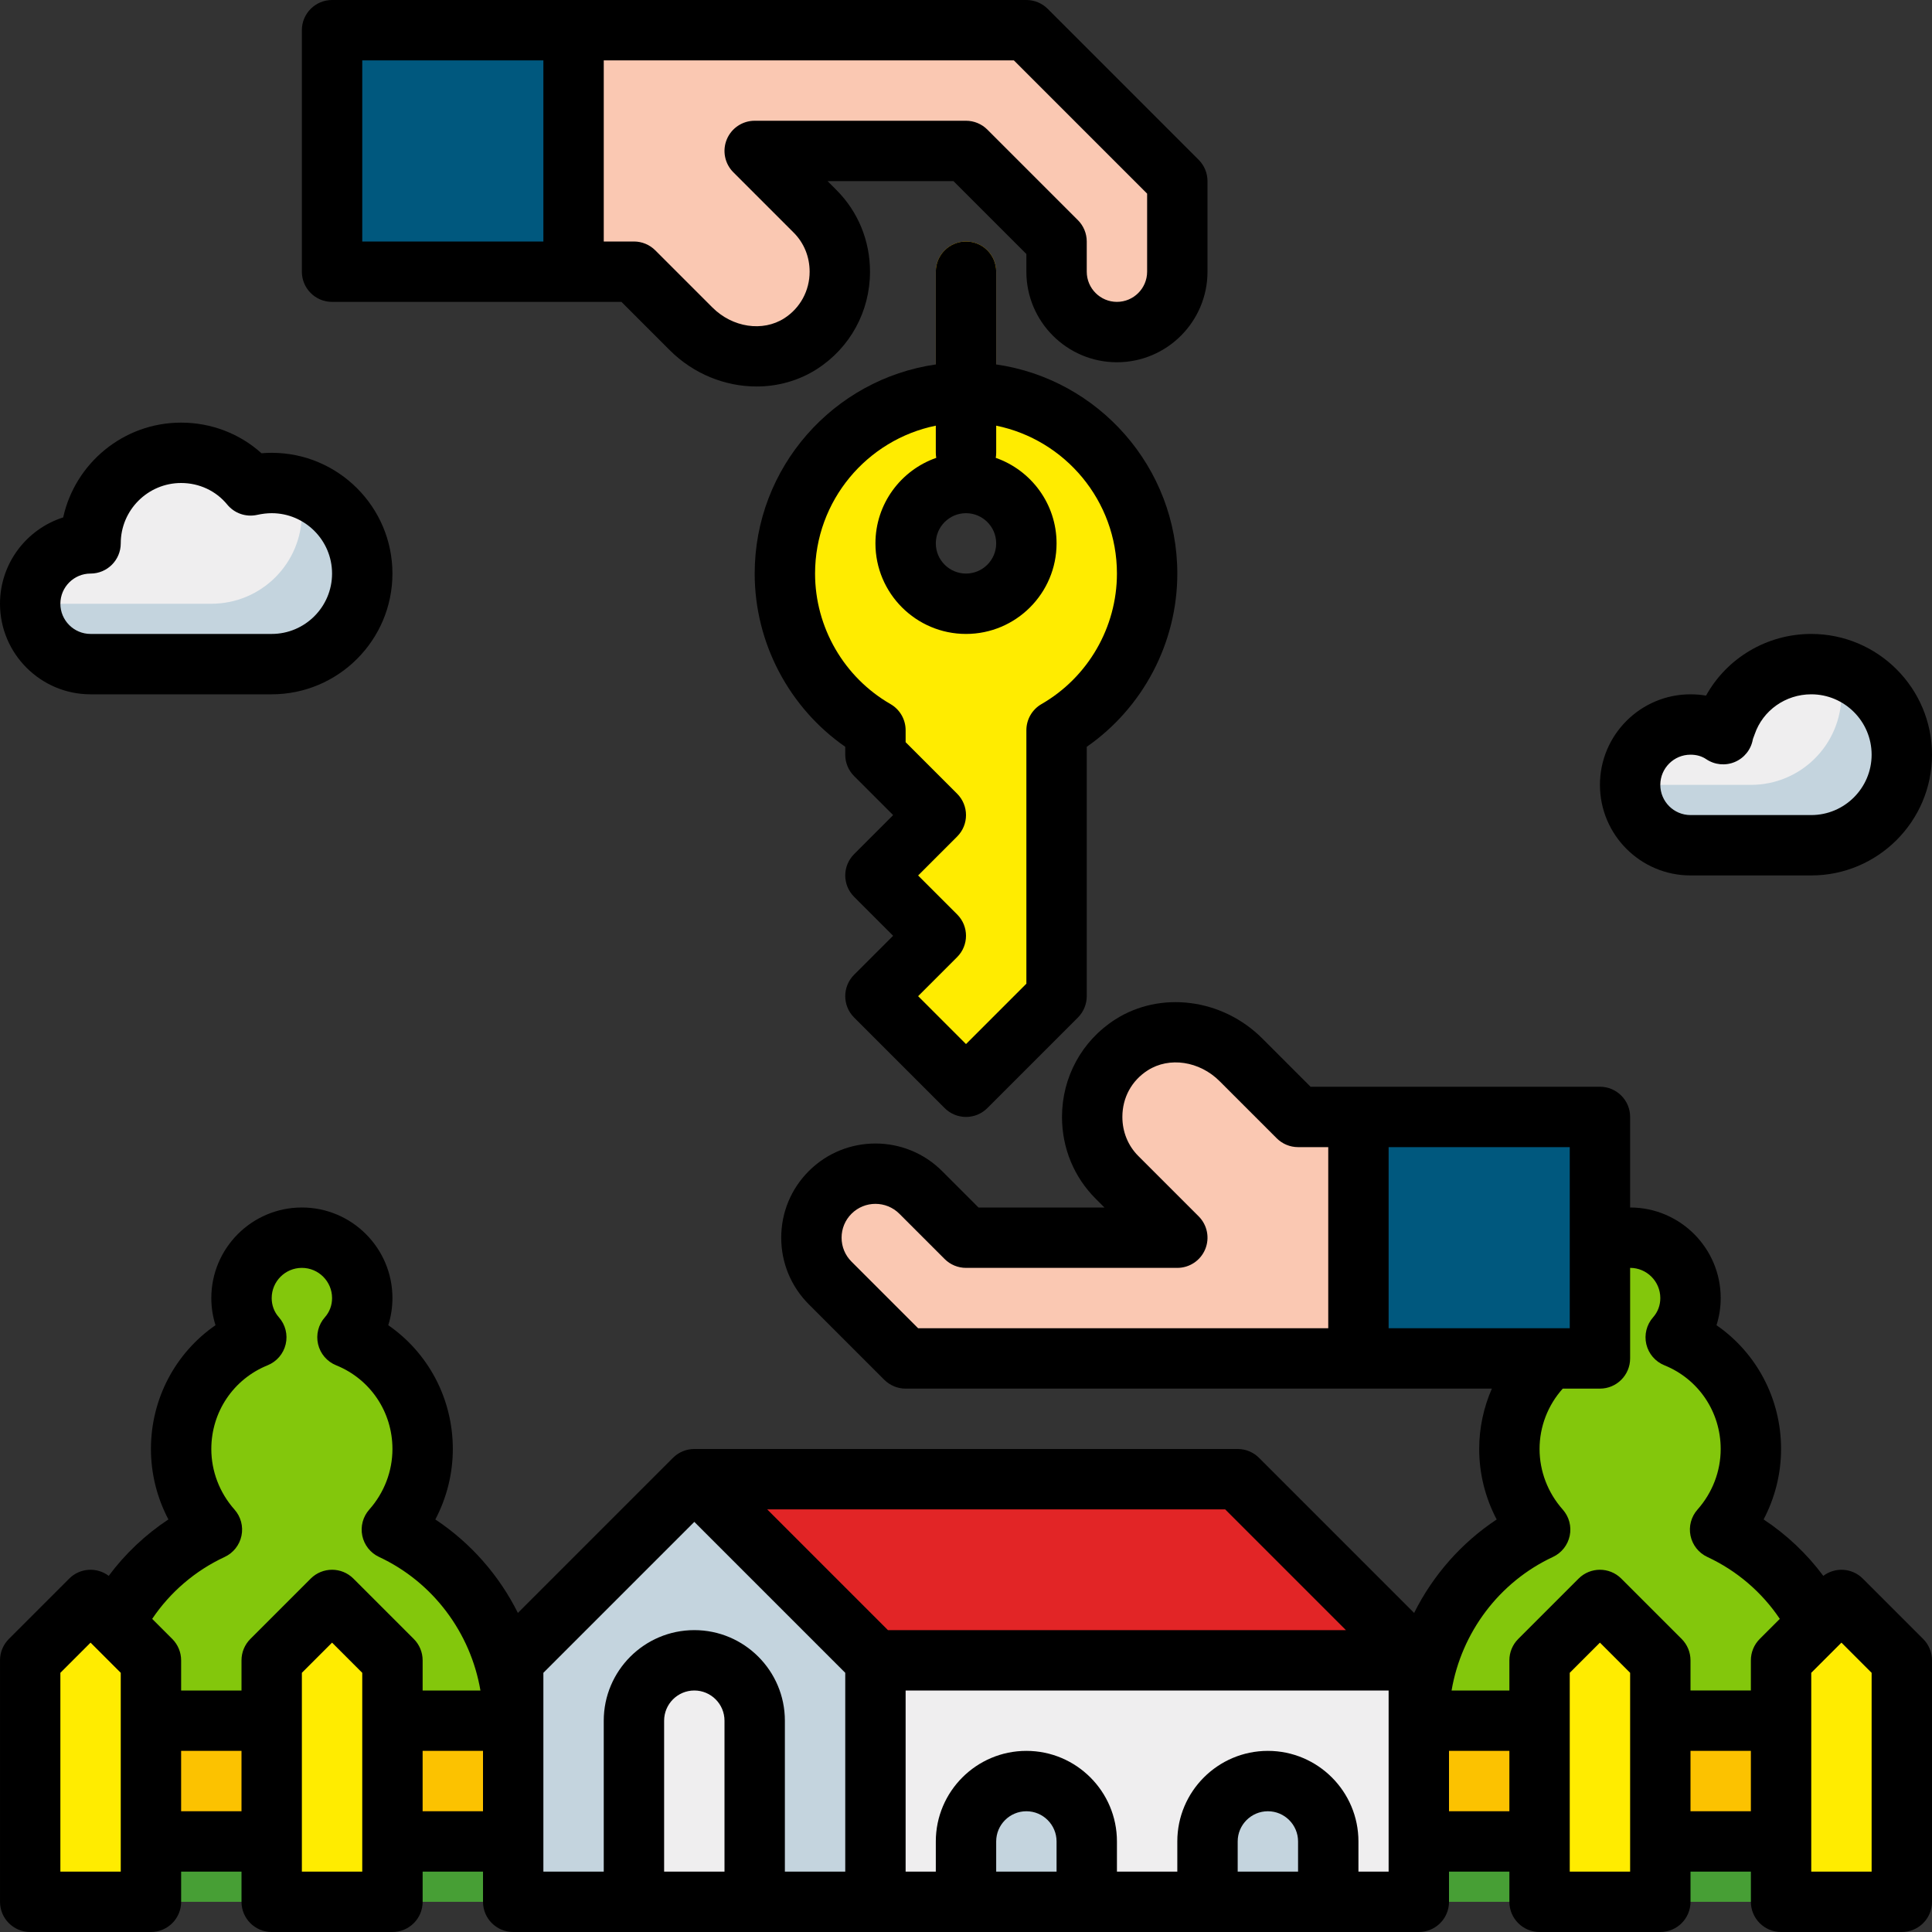 <svg id="filled_outline" enable-background="new 0 0 512 512" height="512" viewBox="0 0 512 512" width="512" xmlns="http://www.w3.org/2000/svg"><rect x="0" y="0" width="512" height="512" fill="#333333" stroke="none"/><path d="m408 456v-16l16-16 16 16v16h32v-16l9.68-9.68c-5.52-10.96-14.64-19.76-25.84-24.96 5.04-5.68 8.16-13.2 8.16-21.36 0-13.36-8.24-24.88-19.92-29.6 2.48-2.8 3.92-6.4 3.92-10.4 0-8.8-7.2-16-16-16s-16 7.2-16 16c0 4 1.44 7.6 3.92 10.4-11.68 4.72-19.92 16.24-19.92 29.6 0 8.16 3.12 15.68 8.16 21.36-19.04 8.88-32.16 28.24-32.16 50.64z" fill="#83c70c"/><path d="m8 488h488v16h-488z" fill="#479f35"/><path d="m504 200c0 13.28-10.72 24-24 24h-32c-8.8 0-16-7.2-16-16 0-8.8 7.2-16 16-16 3.2 0 6.16.88 8.64 2.56.16-.88.48-1.76.8-2.56 3.2-9.36 12.08-16 22.56-16 13.28 0 24 10.72 24 24z" fill="#efeeef"/><path d="m504 200c0 13.28-10.72 24-24 24h-32c-8.8 0-16-7.2-16-16h32c13.28 0 24-10.72 24-24 0-2.42-.36-4.76-1.03-6.97 9.87 2.97 17.03 12.11 17.03 22.97z" fill="#c4d4de"/><path d="m96 152c0 13.28-10.72 24-24 24h-48c-8.8 0-16-7.2-16-16 0-8.8 7.2-16 16-16 0-13.28 10.72-24 24-24 7.44 0 14.08 3.36 18.4 8.64 1.84-.4 3.68-.64 5.6-.64 13.28 0 24 10.72 24 24z" fill="#efeeef"/><path d="m96 152c0 13.28-10.72 24-24 24h-48c-8.8 0-16-7.2-16-16h48c13.28 0 24-10.72 24-24 0-2.42-.36-4.76-1.03-6.97 9.87 2.97 17.03 12.11 17.03 22.97z" fill="#c4d4de"/><path d="m232 440v64h-96v-64l48-48 30.24 30.24z" fill="#c4d4de"/><path d="m376 440h-144l-17.76-17.76-30.24-30.24h144z" fill="#e22526"/><path d="m232 440h144v64h-144z" fill="#efeeef"/><path d="m272 472h-0c-8.837 0-16 7.163-16 16v16h32v-16c0-8.837-7.163-16-16-16z" fill="#c4d4de"/><path d="m336 472h-0c-8.837 0-16 7.163-16 16v16h32v-16c0-8.837-7.163-16-16-16z" fill="#c4d4de"/><path d="m168 504h32v-48c0-8.837-7.163-16-16-16h-0c-8.837 0-16 7.163-16 16z" fill="#efeeef"/><path d="m152 8v64h16l15.14 15.14c7.685 7.685 19.87 9.803 29.022 3.941 6.985-4.474 10.398-11.841 10.398-19.081 0-5.76-2.16-11.6-6.56-16l-16-16h56l24 24v8c0 8.837 7.163 16 16 16h0c8.837 0 16-7.163 16-16v-24l-40-40z" fill="#fac8b2"/><path d="m88 8h64v64h-64z" fill="#00587e" transform="matrix(-1 0 0 -1 240 80)"/><path d="m104 456h32v32h-32z" fill="#fcc200"/><path d="m104 440v64h-32v-64l16-16z" fill="#ffec00"/><path d="m40 456h32v32h-32z" fill="#fcc200"/><path d="m40 440v64h-32v-64l16-16z" fill="#ffec00"/><path d="m376 456h32v32h-32z" fill="#fcc200" transform="matrix(-1 0 0 -1 784 944)"/><path d="m408 504v-64l16-16 16 16v64z" fill="#ffec00"/><path d="m440 456h32v32h-32z" fill="#fcc200" transform="matrix(-1 0 0 -1 912 944)"/><path d="m472 504v-64l16-16 16 16v64z" fill="#ffec00"/><path d="m256 104c-26.48 0-48 21.52-48 48 0 17.76 9.68 33.28 24 41.52v6.48l16 16-16 16 16 16-16 16 24 24 24-24v-70.48c14.32-8.24 24-23.76 24-41.52 0-26.48-21.52-48-48-48zm0 56c-8.837 0-16-7.164-16-16s7.163-16 16-16 16 7.164 16 16-7.163 16-16 16z" fill="#ffec00"/><path d="m104 456v-16l-16-16-16 16v16h-32v-16l-9.68-9.68c5.52-10.96 14.64-19.76 25.84-24.96-5.04-5.68-8.16-13.2-8.16-21.36 0-13.36 8.24-24.88 19.92-29.6-2.48-2.8-3.92-6.4-3.92-10.4 0-8.8 7.2-16 16-16s16 7.2 16 16c0 4-1.44 7.6-3.92 10.4 11.68 4.72 19.92 16.24 19.92 29.6 0 8.16-3.12 15.68-8.16 21.36 19.04 8.88 32.16 28.24 32.16 50.64z" fill="#83c70c"/><path d="m256 128c-4.418 0-8-3.582-8-8v-48c0-4.418 3.582-8 8-8s8 3.582 8 8v48c0 4.418-3.582 8-8 8z" fill="#fcc200"/><path d="m360 360v-64h-16l-15.14-15.14c-7.685-7.685-19.87-9.803-29.022-3.942-6.985 4.474-10.398 11.841-10.398 19.081 0 5.76 2.16 11.6 6.56 16l16 16h-56l-12-12c-6.627-6.627-17.373-6.627-24 0h-0c-6.627 6.627-6.627 17.373 0 24l20 20z" fill="#fac8b2"/><path d="m360 296h64v64h-64z" fill="#00587e"/><path d="m24 184h48c17.645 0 32-14.355 32-32s-14.355-32-32-32c-.896 0-1.794.038-2.703.116-5.773-5.204-13.312-8.116-21.297-8.116-15.284 0-28.1 10.771-31.255 25.121-9.698 3.082-16.745 12.174-16.745 22.879 0 13.233 10.766 24 24 24zm0-32c4.418 0 8-3.582 8-8 0-8.822 7.178-16 16-16 4.792 0 9.242 2.079 12.208 5.705 1.905 2.328 4.953 3.39 7.893 2.752 1.413-.308 2.688-.457 3.899-.457 8.822 0 16 7.178 16 16s-7.178 16-16 16h-48c-4.411 0-8-3.589-8-8s3.589-8 8-8z"/><path d="m448 232h32c17.645 0 32-14.355 32-32s-14.355-32-32-32c-11.753 0-22.368 6.387-27.882 16.345-1.343-.229-2.72-.345-4.118-.345-13.234 0-24 10.767-24 24s10.766 24 24 24zm0-32c1.597 0 2.995.398 4.154 1.184 2.239 1.517 5.093 1.801 7.586.752 2.493-1.048 4.288-3.283 4.771-5.944.015-.076.081-.328.357-1.021.05-.127.098-.254.142-.383 2.165-6.333 8.189-10.588 14.99-10.588 8.822 0 16 7.178 16 16s-7.178 16-16 16h-32c-4.411 0-8-3.589-8-8s3.589-8 8-8z"/><path d="m88 80h64 12.686l12.797 12.798c6.324 6.323 14.715 9.625 23.004 9.624 5.599 0 11.152-1.506 15.989-4.604 8.818-5.648 14.083-15.3 14.083-25.817 0-8.225-3.162-15.916-8.903-21.657l-2.343-2.343h33.373l19.313 19.313v4.687c0 13.233 10.767 24 24 24s24-10.767 24-24v-24c0-2.122-.843-4.156-2.343-5.657l-40-40c-1.5-1.5-3.535-2.343-5.657-2.343h-120-64c-4.418 0-8 3.582-8 8v64c0 4.418 3.582 8 8 8zm216-28.687v20.687c0 4.411-3.589 8-8 8s-8-3.589-8-8v-8c0-2.122-.843-4.156-2.343-5.657l-24-24c-1.5-1.5-3.535-2.343-5.657-2.343h-56c-3.236 0-6.153 1.949-7.391 4.938s-.554 6.431 1.734 8.719l16 16c2.719 2.719 4.217 6.392 4.217 10.343 0 5.037-2.509 9.652-6.713 12.345-5.718 3.662-13.729 2.459-19.05-2.861l-15.14-15.141c-1.5-1.5-3.535-2.343-5.657-2.343h-8v-48h108.687zm-208-35.313h48v48h-48z"/><path d="m493.657 418.343c-2.857-2.855-7.332-3.092-10.466-.725-4.352-5.845-9.714-10.921-15.82-14.956 3.021-5.728 4.63-12.121 4.63-18.662 0-13.346-6.502-25.469-17.109-32.807.729-2.304 1.109-4.728 1.109-7.193 0-13.233-10.766-24-24-24v-24c0-4.418-3.582-8-8-8h-64-12.687l-12.796-12.796c-10.594-10.596-26.992-12.705-38.987-5.024-8.823 5.643-14.09 15.295-14.09 25.82 0 8.224 3.162 15.915 8.903 21.657l2.343 2.343h-33.373l-9.657-9.657c-9.735-9.734-25.578-9.735-35.314.001-4.716 4.717-7.313 10.987-7.313 17.656s2.597 12.939 7.313 17.657l20 20c1.5 1.5 3.535 2.343 5.657 2.343h120 35.359c-2.185 4.993-3.359 10.43-3.359 16 0 6.545 1.611 12.942 4.635 18.673-9.401 6.225-16.912 14.826-21.879 24.769l-41.099-41.099c-1.5-1.5-3.535-2.343-5.657-2.343h-144v0c-2.047 0-4.095.781-5.657 2.342l-41.099 41.099c-4.967-9.944-12.478-18.545-21.879-24.77 3.024-5.73 4.635-12.127 4.635-18.672 0-13.345-6.502-25.468-17.109-32.808.729-2.303 1.109-4.727 1.109-7.192 0-13.233-10.766-24-24-24-13.233 0-24 10.767-24 24 0 2.466.379 4.89 1.109 7.192-10.607 7.34-17.109 19.463-17.109 32.808 0 6.541 1.609 12.935 4.63 18.662-6.106 4.034-11.469 9.11-15.821 14.955-3.134-2.366-7.61-2.13-10.466.726l-16 16c-1.5 1.501-2.343 3.535-2.343 5.657v64c0 4.418 3.582 8 8 8h32c4.418 0 8-3.582 8-8v-8h16v8c0 4.418 3.582 8 8 8h32c4.418 0 8-3.582 8-8v-8h16v8c0 4.418 3.582 8 8 8h96 144c4.418 0 8-3.582 8-8v-8h16v8c0 4.418 3.582 8 8 8h32c4.418 0 8-3.582 8-8v-8h16v8c0 4.418 3.582 8 8 8h32c4.418 0 8-3.582 8-8v-64c0-2.122-.843-4.156-2.343-5.657zm-77.657-66.343h-48v-48h48zm-190.343-17.656c-1.694-1.694-2.627-3.947-2.627-6.344s.933-4.649 2.627-6.343c3.498-3.498 9.188-3.498 12.687 0l12 12c1.5 1.5 3.535 2.343 5.657 2.343h56c3.236 0 6.153-1.949 7.391-4.938s.554-6.431-1.734-8.719l-16-15.999c-2.72-2.72-4.217-6.394-4.217-10.344 0-5.115 2.446-9.613 6.714-12.344 5.718-3.663 13.729-2.459 19.049 2.861l15.14 15.14c1.5 1.5 3.535 2.343 5.657 2.343h8v48h-108.687zm-193.657 161.656h-16v-52.687l8-8 8 8zm16-16v-16h16v16zm48 16h-16v-52.687l8-8 8 8zm-2.343-77.657c-3.124-3.123-8.189-3.123-11.313 0l-16 16c-1.5 1.501-2.343 3.535-2.343 5.657v8h-16v-8c0-2.122-.843-4.156-2.343-5.657l-5.325-5.325c4.733-7.057 11.393-12.78 19.197-16.403 2.293-1.064 3.948-3.15 4.463-5.626.515-2.476-.17-5.049-1.848-6.939-3.962-4.465-6.144-10.165-6.144-16.05 0-9.813 5.855-18.521 14.918-22.184 2.409-.974 4.195-3.057 4.79-5.586s-.076-5.19-1.799-7.136c-1.249-1.409-1.909-3.171-1.909-5.095 0-4.411 3.589-8 8-8s8 3.589 8 8c0 1.924-.66 3.686-1.909 5.095-1.723 1.945-2.394 4.606-1.799 7.136s2.381 4.612 4.79 5.586c9.062 3.663 14.918 12.37 14.918 22.184 0 5.885-2.182 11.585-6.144 16.05-1.676 1.889-2.362 4.459-1.85 6.933.512 2.474 2.163 4.56 4.452 5.627 14.29 6.664 24.254 20.062 26.86 35.391h-15.318v-8c0-2.122-.843-4.156-2.343-5.657zm18.343 61.657v-16h16v16zm80 16h-16v-40c0-4.411 3.589-8 8-8s8 3.589 8 8zm32 0h-16v-40c0-13.233-10.767-24-24-24s-24 10.767-24 24v40h-16v-52.687l40-40 40 40zm-20.686-96h121.372l32 32h-121.373zm76.686 96h-16v-8c0-4.411 3.589-8 8-8s8 3.589 8 8zm64 0h-16v-8c0-4.411 3.589-8 8-8s8 3.589 8 8zm24 0h-8v-8c0-13.233-10.766-24-24-24s-24 10.767-24 24v8h-16v-8c0-13.233-10.766-24-24-24s-24 10.767-24 24v8h-8v-48h128zm16-16v-16h16v16zm48 16h-16v-52.687l8-8 8 8zm-2.343-77.657c-3.124-3.123-8.189-3.123-11.313 0l-16 16c-1.5 1.501-2.343 3.535-2.343 5.657v8h-15.318c2.606-15.327 12.57-28.726 26.859-35.39 2.289-1.067 3.939-3.153 4.452-5.627.513-2.473-.173-5.043-1.849-6.933-3.962-4.466-6.145-10.166-6.145-16.051 0-5.938 2.214-11.628 6.145-16h9.855c4.418 0 8-3.582 8-8v-24c4.411 0 8 3.589 8 8 0 1.924-.66 3.687-1.909 5.097-1.723 1.945-2.393 4.606-1.798 7.136.595 2.529 2.381 4.611 4.791 5.585 9.062 3.662 14.917 12.369 14.917 22.183 0 5.885-2.182 11.585-6.145 16.051-1.678 1.892-2.363 4.465-1.848 6.94.515 2.475 2.17 4.561 4.463 5.625 7.803 3.623 14.464 9.345 19.196 16.402l-5.324 5.324c-1.5 1.501-2.343 3.535-2.343 5.657v8h-16v-8c0-2.122-.843-4.156-2.343-5.657zm18.343 61.657v-16h16v16zm48 16h-16v-52.687l8-8 8 8z"/><path d="m226.343 269.657 24 24c1.562 1.562 3.609 2.343 5.657 2.343s4.095-.781 5.657-2.343l24-24c1.5-1.501 2.343-3.535 2.343-5.657v-66.088c14.912-10.372 24-27.559 24-45.912 0-28.162-20.899-51.525-48-55.419v-24.581c0-4.418-3.582-8-8-8s-8 3.582-8 8v24.581c-27.101 3.895-48 27.257-48 55.419 0 18.353 9.088 35.539 24 45.911v2.089c0 2.122.843 4.156 2.343 5.657l10.343 10.343-10.343 10.343c-3.125 3.125-3.125 8.189 0 11.314l10.343 10.343-10.343 10.343c-3.125 3.125-3.125 8.189-0 11.314zm29.657-133.657c4.411 0 8 3.589 8 8s-3.589 8-8 8-8-3.589-8-8 3.589-8 8-8zm-20.01 50.586c-12.331-7.096-19.99-20.349-19.99-34.586 0-19.317 13.764-35.479 32-39.195v7.195c0 .456.047.9.12 1.335-9.374 3.268-16.12 12.191-16.12 22.665 0 13.233 10.766 24 24 24s24-10.767 24-24c0-10.474-6.747-19.396-16.12-22.665.073-.435.12-.879.12-1.335v-7.195c18.236 3.717 32 19.878 32 39.195 0 14.238-7.66 27.491-19.99 34.587-2.48 1.427-4.01 4.071-4.01 6.934v67.166l-16 16-12.686-12.687 10.343-10.343c3.125-3.125 3.125-8.189 0-11.314l-10.343-10.343 10.343-10.343c3.125-3.125 3.125-8.189 0-11.314l-13.657-13.656v-3.167c0-2.862-1.529-5.507-4.01-6.934z"/></svg>